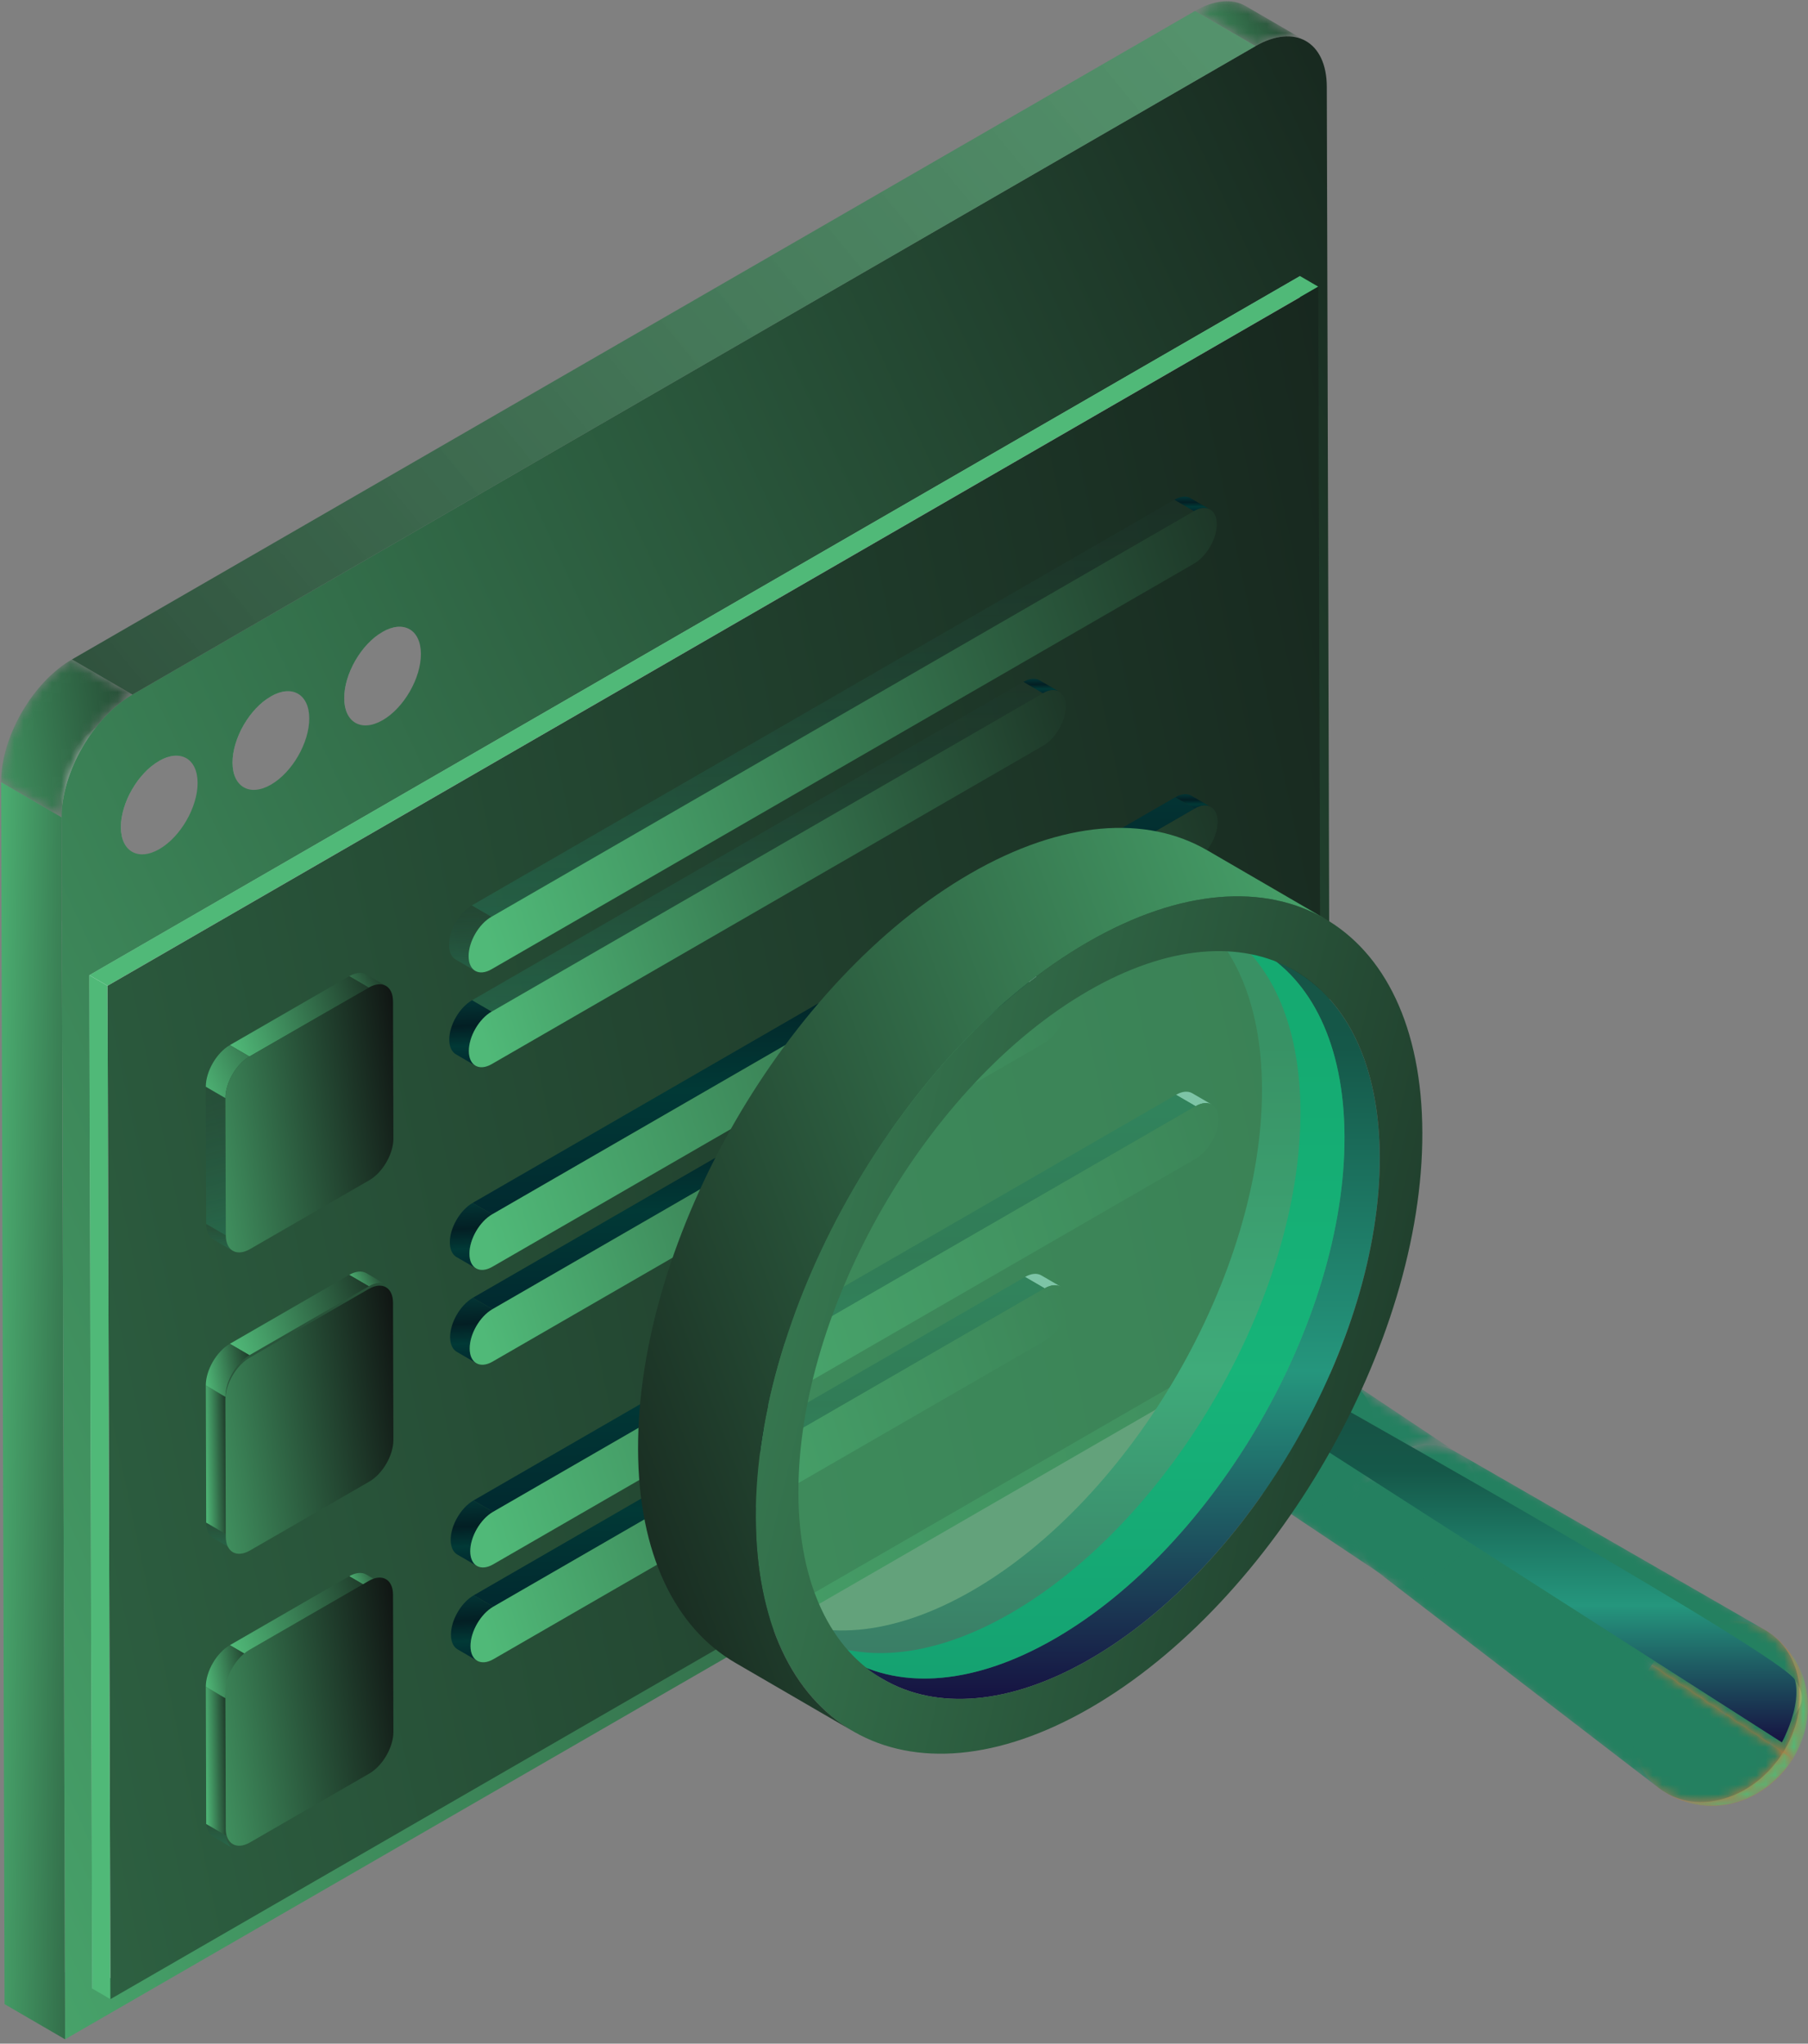 <svg width="192" height="217" viewBox="0 0 192 217" fill="none" xmlns="http://www.w3.org/2000/svg">
<rect x="0" y="0" width="192" height="217" fill="#808080" stroke="none"/>
<path d="M138.364 136.921L131.94 133.187L131.635 25.583L138.059 29.317L138.364 136.921Z" fill="#2D5A9D"/>
<mask id="mask0_289_12425" style="mask-type:luminance" maskUnits="userSpaceOnUse" x="126" y="0" width="13" height="5">
<path d="M132.274 0.637L138.699 4.37C137.327 3.573 135.428 3.685 133.33 4.896L126.906 1.163C129.003 -0.048 130.903 -0.16 132.274 0.637Z" fill="white"/>
</mask>
<g mask="url(#mask0_289_12425)">
<path d="M133.33 4.896L126.905 1.163C129.002 -0.047 130.902 -0.159 132.274 0.638L138.698 4.371C137.327 3.573 135.427 3.686 133.33 4.896Z" fill="url(#paint0_linear_289_12425)"/>
</g>
<path d="M9.792 211.151L3.367 207.418L131.94 133.187L138.364 136.92L9.792 211.151Z" fill="#2A5391"/>
<mask id="mask1_289_12425" style="mask-type:luminance" maskUnits="userSpaceOnUse" x="34" y="62" width="10" height="6">
<path d="M37.084 63.09L43.509 66.823C42.769 66.393 41.742 66.453 40.61 67.107L34.185 63.374C35.318 62.72 36.344 62.659 37.084 63.09Z" fill="white"/>
</mask>
<g mask="url(#mask1_289_12425)">
<path d="M40.611 67.107L34.186 63.374C35.318 62.721 36.344 62.66 37.085 63.09L43.51 66.823C42.768 66.393 41.742 66.454 40.611 67.107Z" fill="#BFBFBF"/>
</g>
<mask id="mask2_289_12425" style="mask-type:luminance" maskUnits="userSpaceOnUse" x="30" y="63" width="11" height="14">
<path d="M37.742 76.753L31.317 73.019C30.586 72.594 30.133 71.689 30.128 70.404C30.122 67.82 31.936 64.672 34.185 63.374L40.61 67.107C38.361 68.405 36.546 71.553 36.553 74.137C36.557 75.423 37.011 76.327 37.742 76.753Z" fill="white"/>
</mask>
<g mask="url(#mask2_289_12425)">
<path d="M37.742 76.753L31.317 73.019C30.586 72.594 30.133 71.689 30.128 70.404C30.122 67.82 31.936 64.672 34.185 63.374L40.61 67.107C38.361 68.405 36.546 71.553 36.553 74.137C36.557 75.423 37.011 76.327 37.742 76.753Z" fill="#BFBFBF"/>
</g>
<mask id="mask3_289_12425" style="mask-type:luminance" maskUnits="userSpaceOnUse" x="22" y="69" width="10" height="5">
<path d="M25.228 69.936L31.653 73.669C30.912 73.238 29.886 73.298 28.754 73.952L22.329 70.219C23.462 69.565 24.487 69.505 25.228 69.936Z" fill="white"/>
</mask>
<g mask="url(#mask3_289_12425)">
<path d="M28.754 73.952L22.329 70.219C23.462 69.566 24.487 69.505 25.228 69.935L31.653 73.668C30.911 73.238 29.885 73.299 28.754 73.952Z" fill="#BFBFBF"/>
</g>
<mask id="mask4_289_12425" style="mask-type:luminance" maskUnits="userSpaceOnUse" x="18" y="70" width="11" height="14">
<path d="M25.881 83.598L19.457 79.865C18.726 79.44 18.272 78.536 18.268 77.252C18.261 74.668 20.079 71.518 22.328 70.219L28.753 73.952C26.504 75.251 24.685 78.4 24.692 80.985C24.697 82.269 25.15 83.173 25.881 83.598Z" fill="white"/>
</mask>
<g mask="url(#mask4_289_12425)">
<path d="M25.881 83.598L19.457 79.865C18.726 79.44 18.272 78.536 18.268 77.252C18.261 74.668 20.079 71.518 22.328 70.219L28.753 73.952C26.504 75.251 24.685 78.4 24.692 80.985C24.697 82.269 25.15 83.173 25.881 83.598Z" fill="#BFBFBF"/>
</g>
<path d="M138.059 29.317L138.364 136.921L9.791 211.152L9.487 103.548L138.059 29.317Z" fill="#F8F8F8"/>
<path d="M9.791 211.152L3.368 207.418L3.062 99.814L9.487 103.548L9.791 211.152Z" fill="#9E9E9E"/>
<path d="M9.487 103.548L3.062 99.814L131.635 25.583L138.059 29.317L9.487 103.548Z" fill="#939393"/>
<mask id="mask5_289_12425" style="mask-type:luminance" maskUnits="userSpaceOnUse" x="10" y="76" width="10" height="5">
<path d="M13.371 76.781L19.795 80.514C19.055 80.084 18.029 80.144 16.897 80.798L10.473 77.065C11.604 76.412 12.629 76.351 13.371 76.781Z" fill="white"/>
</mask>
<g mask="url(#mask5_289_12425)">
<path d="M16.896 80.799L10.472 77.066C11.604 76.412 12.629 76.352 13.371 76.782L19.795 80.515C19.054 80.085 18.028 80.145 16.896 80.799Z" fill="#BFBFBF"/>
</g>
<mask id="mask6_289_12425" style="mask-type:luminance" maskUnits="userSpaceOnUse" x="6" y="77" width="11" height="14">
<path d="M14.025 90.445L7.6 86.712C6.869 86.287 6.415 85.383 6.411 84.099C6.404 81.514 8.222 78.364 10.472 77.066L16.896 80.799C14.647 82.097 12.828 85.247 12.836 87.832C12.839 89.116 13.293 90.019 14.025 90.445Z" fill="white"/>
</mask>
<g mask="url(#mask6_289_12425)">
<path d="M14.025 90.445L7.6 86.712C6.869 86.287 6.415 85.383 6.411 84.099C6.404 81.514 8.222 78.364 10.472 77.066L16.896 80.799C14.647 82.097 12.828 85.247 12.836 87.832C12.839 89.116 13.293 90.019 14.025 90.445Z" fill="#BFBFBF"/>
</g>
<path d="M133.33 4.896C137.497 2.491 140.885 4.421 140.899 9.21L141.267 138.968L6.91 216.539L6.542 86.781C6.529 81.993 9.896 76.162 14.062 73.757L133.33 4.896ZM138.364 136.92L138.059 29.316L9.487 103.548L9.792 211.152L138.364 136.92ZM28.754 73.952C26.504 75.251 24.686 78.4 24.693 80.984C24.701 83.569 26.531 84.612 28.78 83.313C31.029 82.015 32.848 78.865 32.841 76.28C32.834 73.697 31.003 72.653 28.754 73.952ZM16.896 80.798C14.647 82.097 12.828 85.246 12.836 87.831C12.843 90.415 14.674 91.459 16.923 90.16C19.172 88.862 20.991 85.712 20.983 83.127C20.977 80.542 19.145 79.5 16.896 80.798ZM40.611 67.107C38.362 68.405 36.546 71.553 36.554 74.137C36.562 76.722 38.388 77.767 40.638 76.469C42.887 75.17 44.706 72.02 44.698 69.436C44.69 66.851 42.86 65.808 40.611 67.107Z" fill="url(#paint1_linear_289_12425)"/>
<path d="M6.91 216.539L0.486 212.805L0.118 83.047L6.542 86.78L6.91 216.539Z" fill="url(#paint2_linear_289_12425)"/>
<path d="M14.062 73.756L7.638 70.022L126.905 1.162L133.33 4.896L14.062 73.756Z" fill="url(#paint3_linear_289_12425)"/>
<mask id="mask7_289_12425" style="mask-type:luminance" maskUnits="userSpaceOnUse" x="0" y="70" width="15" height="17">
<path d="M6.542 86.78L0.118 83.047C0.104 78.259 3.471 72.428 7.637 70.023L14.062 73.756C9.896 76.161 6.529 81.992 6.542 86.78Z" fill="white"/>
</mask>
<g mask="url(#mask7_289_12425)">
<path d="M6.542 86.78L0.118 83.047C0.104 78.259 3.471 72.428 7.637 70.023L14.062 73.756C9.896 76.161 6.529 81.992 6.542 86.78Z" fill="url(#paint4_linear_289_12425)"/>
</g>
<path d="M11.726 212.275L9.782 211.145L9.477 103.541L11.421 104.671L11.726 212.275Z" fill="#50B978"/>
<path d="M11.421 104.671L9.477 103.541L138.05 29.31L139.993 30.44L11.421 104.671Z" fill="#50B978"/>
<path d="M139.993 30.44L140.298 138.044L11.726 212.275L11.421 104.671L139.993 30.44Z" fill="url(#paint5_linear_289_12425)"/>
<path d="M24.726 196.242L22.645 195.034C22.186 194.766 21.901 194.199 21.899 193.392L23.979 194.601C23.981 195.408 24.266 195.976 24.726 196.242Z" fill="url(#paint6_linear_289_12425)"/>
<path d="M38.908 167.19L40.989 168.399C40.523 168.128 39.879 168.166 39.167 168.577L37.087 167.368C37.798 166.958 38.443 166.919 38.908 167.19Z" fill="url(#paint7_linear_289_12425)"/>
<path d="M23.979 194.885L21.899 193.676L21.858 179.108L23.937 180.317L23.979 194.885Z" fill="url(#paint8_linear_289_12425)"/>
<path d="M26.489 175.897L24.409 174.689L37.087 167.368L39.168 168.578L26.489 175.897Z" fill="url(#paint9_linear_289_12425)"/>
<path d="M23.937 180.317L21.857 179.108C21.852 177.483 22.994 175.504 24.409 174.688L26.489 175.897C25.076 176.713 23.933 178.692 23.937 180.317Z" fill="url(#paint10_linear_289_12425)"/>
<path d="M39.167 167.862C40.581 167.046 41.731 167.701 41.736 169.326L41.777 183.895C41.781 185.519 40.639 187.497 39.225 188.314L26.547 195.634C25.132 196.45 23.983 195.795 23.978 194.171L23.937 179.602C23.933 177.977 25.075 175.998 26.489 175.182L39.167 167.862Z" fill="url(#paint11_linear_289_12425)"/>
<path d="M24.726 164.527L22.645 163.318C22.186 163.051 21.901 162.483 21.899 161.677L23.979 162.885C23.981 163.692 24.267 164.26 24.726 164.527Z" fill="url(#paint12_linear_289_12425)"/>
<path d="M38.909 135.19L40.989 136.399C40.523 136.128 39.879 136.166 39.167 136.577L37.087 135.368C37.799 134.958 38.443 134.919 38.909 135.19Z" fill="url(#paint13_linear_289_12425)"/>
<path d="M23.979 162.885L21.899 161.676L21.858 147.108L23.937 148.317L23.979 162.885Z" fill="url(#paint14_linear_289_12425)"/>
<path d="M26.489 143.897L24.409 142.689L37.087 135.368L39.168 136.578L26.489 143.897Z" fill="url(#paint15_linear_289_12425)"/>
<path d="M23.937 148.317L21.857 147.108C21.852 145.483 22.994 143.504 24.409 142.688L26.489 143.897C25.076 144.713 23.933 146.692 23.937 148.317Z" fill="url(#paint16_linear_289_12425)"/>
<path d="M39.167 136.862C40.581 136.046 41.731 136.701 41.736 138.326L41.777 152.895C41.781 154.519 40.639 156.497 39.225 157.314L26.547 164.634C25.132 165.45 23.983 164.795 23.978 163.171L23.937 148.602C23.933 146.977 25.075 144.998 26.489 144.182L39.167 136.862Z" fill="url(#paint17_linear_289_12425)"/>
<path d="M24.726 132.811L22.645 131.603C22.186 131.335 21.901 130.768 21.899 129.961L23.979 131.17C23.981 131.976 24.267 132.545 24.726 132.811Z" fill="url(#paint18_linear_289_12425)"/>
<path d="M38.909 103.474L40.989 104.683C40.523 104.412 39.879 104.451 39.167 104.861L37.087 103.653C37.799 103.242 38.443 103.203 38.909 103.474Z" fill="url(#paint19_linear_289_12425)"/>
<path d="M23.979 131.17L21.899 129.961L21.858 115.393L23.937 116.601L23.979 131.17Z" fill="url(#paint20_linear_289_12425)"/>
<path d="M26.489 112.182L24.409 110.973L37.087 103.653L39.168 104.862L26.489 112.182Z" fill="url(#paint21_linear_289_12425)"/>
<path d="M23.937 116.601L21.857 115.393C21.852 113.767 22.994 111.789 24.409 110.973L26.489 112.182C25.076 112.998 23.933 114.977 23.937 116.601Z" fill="url(#paint22_linear_289_12425)"/>
<path d="M39.167 104.862C40.581 104.046 41.731 104.701 41.736 106.326L41.777 120.895C41.781 122.519 40.639 124.497 39.225 125.314L26.547 132.634C25.132 133.45 23.983 132.795 23.978 131.171L23.937 116.602C23.933 114.977 25.075 112.998 26.489 112.182L39.167 104.862Z" fill="url(#paint23_linear_289_12425)"/>
<path d="M110.579 135.421L112.659 136.63C112.218 136.374 111.608 136.409 110.934 136.799L108.854 135.59C109.527 135.202 110.137 135.166 110.579 135.421Z" fill="#C0D5EB"/>
<path d="M52.385 170.602L50.306 169.394L108.853 135.59L110.934 136.799L52.385 170.602Z" fill="url(#paint24_linear_289_12425)"/>
<path d="M50.676 176.343L48.595 175.134C48.16 174.881 47.89 174.344 47.888 173.579C47.884 172.041 48.966 170.167 50.305 169.394L52.385 170.602C51.046 171.375 49.964 173.249 49.969 174.788C49.971 175.552 50.241 176.09 50.676 176.343Z" fill="url(#paint25_linear_289_12425)"/>
<path d="M110.934 136.799C112.273 136.026 113.361 136.647 113.365 138.185C113.37 139.724 112.288 141.598 110.949 142.371L52.401 176.174C51.062 176.947 49.973 176.326 49.968 174.788C49.964 173.249 51.045 171.375 52.384 170.602L110.934 136.799Z" fill="url(#paint26_linear_289_12425)"/>
<path d="M126.61 116.082L128.69 117.29C128.249 117.034 127.638 117.07 126.965 117.459L124.885 116.251C125.558 115.861 126.169 115.825 126.61 116.082Z" fill="#C0D5EB"/>
<path d="M52.357 160.534L50.276 159.325L124.884 116.25L126.965 117.459L52.357 160.534Z" fill="url(#paint27_linear_289_12425)"/>
<path d="M50.648 166.276L48.567 165.067C48.132 164.814 47.862 164.277 47.86 163.512C47.856 161.973 48.937 160.1 50.276 159.326L52.357 160.535C51.018 161.308 49.936 163.182 49.94 164.721C49.943 165.484 50.212 166.022 50.648 166.276Z" fill="url(#paint28_linear_289_12425)"/>
<path d="M126.965 117.459C128.303 116.686 129.392 117.306 129.396 118.845C129.401 120.384 128.319 122.257 126.98 123.031L52.372 166.106C51.033 166.879 49.945 166.258 49.94 164.719C49.935 163.181 51.017 161.307 52.356 160.534L126.965 117.459Z" fill="url(#paint29_linear_289_12425)"/>
<path d="M110.49 103.83L112.571 105.039C112.13 104.782 111.519 104.819 110.844 105.209L108.764 104C109.439 103.611 110.05 103.575 110.49 103.83Z" fill="#C0D5EB"/>
<path d="M52.296 139.012L50.216 137.803L108.764 104L110.845 105.209L52.296 139.012Z" fill="url(#paint30_linear_289_12425)"/>
<path d="M50.587 144.748L48.506 143.54C48.071 143.287 47.802 142.749 47.799 141.985C47.795 140.446 48.877 138.577 50.216 137.803L52.296 139.012C50.957 139.785 49.875 141.655 49.88 143.193C49.881 143.958 50.151 144.495 50.587 144.748Z" fill="url(#paint31_linear_289_12425)"/>
<path d="M110.845 105.209C112.183 104.436 113.272 105.053 113.276 106.592C113.281 108.13 112.199 110.004 110.86 110.777L52.311 144.579C50.972 145.353 49.884 144.732 49.88 143.193C49.875 141.655 50.957 139.785 52.296 139.012L110.845 105.209Z" fill="url(#paint32_linear_289_12425)"/>
<path d="M126.52 84.488L128.6 85.697C128.16 85.44 127.549 85.476 126.876 85.865L124.795 84.657C125.469 84.267 126.079 84.231 126.52 84.488Z" fill="url(#paint33_linear_289_12425)"/>
<path d="M52.268 128.94L50.187 127.731L124.795 84.656L126.876 85.865L52.268 128.94Z" fill="url(#paint34_linear_289_12425)"/>
<path d="M50.558 134.681L48.477 133.472C48.042 133.219 47.773 132.682 47.77 131.917C47.766 130.379 48.848 128.505 50.187 127.732L52.267 128.94C50.928 129.713 49.846 131.587 49.85 133.126C49.853 133.891 50.123 134.428 50.558 134.681Z" fill="url(#paint35_linear_289_12425)"/>
<path d="M126.876 85.865C128.215 85.092 129.303 85.713 129.308 87.251C129.312 88.79 128.23 90.664 126.891 91.436L52.283 134.511C50.944 135.284 49.856 134.664 49.852 133.125C49.847 131.586 50.929 129.713 52.268 128.939L126.876 85.865Z" fill="url(#paint36_linear_289_12425)"/>
<path d="M110.4 72.237L112.48 73.445C112.039 73.189 111.429 73.225 110.755 73.614L108.675 72.406C109.348 72.016 109.959 71.98 110.4 72.237Z" fill="url(#paint37_linear_289_12425)"/>
<path d="M52.207 107.418L50.127 106.208L108.674 72.406L110.755 73.614L52.207 107.418Z" fill="url(#paint38_linear_289_12425)"/>
<path d="M50.497 113.158L48.416 111.949C47.981 111.696 47.712 111.158 47.709 110.394C47.705 108.855 48.787 106.983 50.126 106.209L52.206 107.418C50.867 108.191 49.785 110.065 49.789 111.603C49.792 112.367 50.062 112.905 50.497 113.158Z" fill="url(#paint39_linear_289_12425)"/>
<path d="M110.755 73.614C112.093 72.841 113.182 73.462 113.186 75C113.191 76.539 112.109 78.413 110.77 79.186L52.221 112.989C50.882 113.762 49.794 113.141 49.789 111.603C49.785 110.064 50.867 108.19 52.206 107.418L110.755 73.614Z" fill="url(#paint40_linear_289_12425)"/>
<path d="M126.431 52.897L128.511 54.106C128.071 53.85 127.459 53.886 126.786 54.275L124.705 53.066C125.38 52.677 125.99 52.641 126.431 52.897Z" fill="url(#paint41_linear_289_12425)"/>
<path d="M52.178 97.35L50.098 96.141L124.705 53.066L126.786 54.275L52.178 97.35Z" fill="url(#paint42_linear_289_12425)"/>
<path d="M50.469 103.09L48.388 101.882C47.953 101.629 47.684 101.091 47.681 100.327C47.677 98.788 48.759 96.914 50.097 96.142L52.178 97.35C50.839 98.124 49.757 99.997 49.761 101.535C49.764 102.299 50.033 102.837 50.469 103.09Z" fill="url(#paint43_linear_289_12425)"/>
<path d="M126.786 54.275C128.125 53.502 129.213 54.122 129.218 55.661C129.222 57.199 128.14 59.073 126.801 59.846L52.193 102.921C50.854 103.694 49.766 103.074 49.761 101.535C49.757 99.996 50.839 98.123 52.178 97.35L126.786 54.275Z" fill="url(#paint44_linear_289_12425)"/>
<path d="M187.82 185.339C186.811 186.955 184.897 187.602 183.546 186.783C182.195 185.964 181.918 183.991 182.928 182.375C183.937 180.758 185.851 180.112 187.202 180.93C188.554 181.749 188.831 183.722 187.82 185.339Z" fill="#B8753D"/>
<mask id="mask8_289_12425" style="mask-type:luminance" maskUnits="userSpaceOnUse" x="173" y="172" width="19" height="20">
<path d="M190.373 186.799C190.35 186.836 189.456 186.329 187.821 185.339C188.83 183.723 188.554 181.749 187.203 180.93C185.852 180.111 183.938 180.759 182.928 182.374C181.918 183.99 182.195 185.964 183.546 186.783C184.897 187.601 186.811 186.954 187.821 185.339C189.456 186.329 190.35 186.836 190.373 186.799C189.793 187.728 189.223 188.329 189.036 188.527C188.885 188.687 188.681 188.897 188.515 189.039C188.195 189.313 187.758 189.667 187.419 189.918C186.561 190.549 185.09 191.222 184.067 191.449C183.368 191.604 182.907 191.707 181.831 191.738C180.977 191.763 179.981 191.572 179.971 191.57C179.027 191.387 178.319 191.084 178.312 191.081C177.906 190.901 177.374 190.636 176.986 190.418C176.757 190.29 176.478 190.078 176.262 189.93C172.786 187.343 172.189 181.886 175.006 177.377C177.967 172.638 183.58 170.741 187.542 173.141C188.045 173.456 189.225 174.196 190.254 175.654C191.241 177.051 191.632 178.439 191.777 179.141C191.959 180.02 191.976 180.586 191.977 180.61C191.983 180.836 192.005 181.137 191.994 181.362C191.959 182.116 191.945 182.398 191.874 182.784C191.798 183.199 191.673 183.748 191.566 184.156C191.511 184.366 191.412 184.639 191.337 184.842C191.077 185.541 190.834 186.035 190.373 186.799Z" fill="white"/>
</mask>
<g mask="url(#mask8_289_12425)">
<path d="M190.373 186.8C193.688 181.077 191.458 175.597 187.543 173.142C183.581 170.742 177.968 172.638 175.007 177.378C172.19 181.886 172.787 187.343 176.262 189.931C181.106 193.239 186.909 191.951 190.373 186.8C190.35 186.836 189.456 186.329 187.821 185.339C186.811 186.955 184.897 187.602 183.546 186.783C182.195 185.965 181.918 183.992 182.928 182.375C183.938 180.758 185.852 180.112 187.203 180.931C188.553 181.749 188.83 183.722 187.821 185.339C189.456 186.329 190.35 186.836 190.373 186.8Z" fill="#BC773E"/>
<path d="M189.872 187.526C187.588 190.063 181.716 188.484 181.434 184.352C181.128 179.855 185.353 171.287 189.067 174.336C189.229 174.469 189.434 174.66 189.577 174.812L189.067 174.294L188.977 174.21L188.415 173.738C188.156 173.555 187.812 173.309 187.543 173.141C183.581 170.741 177.968 172.637 175.006 177.376C172.19 181.885 172.786 187.342 176.262 189.93C176.447 190.056 176.694 190.224 176.879 190.35L176.987 190.417L177.641 190.778C177.92 190.904 178.292 191.072 178.577 191.182L179.27 191.405C179.552 191.472 179.928 191.562 180.214 191.613L180.924 191.703C181.195 191.717 181.558 191.737 181.83 191.737L182.537 191.704C182.791 191.673 183.129 191.636 183.381 191.594L184.068 191.448C184.299 191.382 184.609 191.298 184.838 191.222L185.491 190.976C185.701 190.88 185.982 190.758 186.187 190.656L186.798 190.319C186.985 190.199 187.237 190.044 187.419 189.918L187.981 189.498C188.146 189.356 188.371 189.172 188.53 189.025L189.036 188.527C189.18 188.365 189.378 188.153 189.517 187.986L189.962 187.412L190.062 187.271L189.872 187.526Z" fill="#BC773E"/>
<path d="M184.98 179.28C185.063 179.383 185.246 179.441 185.368 179.493C186.14 179.823 187.01 179.895 187.714 180.398C187.893 180.526 188.436 180.914 188.876 181.609C189.158 182.056 189.555 182.583 189.555 182.583C189.639 182.642 189.783 182.66 189.885 182.681C190.343 182.775 191.263 181.177 191.351 180.588C191.647 178.617 188.282 174.871 185.612 176.988C185.224 177.295 184.315 178.457 184.98 179.28Z" fill="#FB9F53"/>
</g>
<mask id="mask9_289_12425" style="mask-type:luminance" maskUnits="userSpaceOnUse" x="187" y="173" width="5" height="14">
<path d="M187.543 173.142C187.73 173.265 187.986 173.42 188.166 173.553C188.417 173.741 188.745 174.002 188.977 174.212C189.645 174.816 190.12 175.471 190.126 175.478C190.251 175.653 190.419 175.885 190.532 176.068C190.678 176.304 190.871 176.623 190.988 176.876C191.164 177.261 191.38 177.783 191.522 178.181C191.609 178.427 191.7 178.766 191.753 179.021C191.804 179.263 191.957 180 191.975 180.527C191.982 180.762 192.008 181.075 191.998 181.31C191.968 182.042 191.955 182.345 191.882 182.757C191.808 183.173 191.683 183.721 191.578 184.13C191.522 184.345 191.422 184.625 191.344 184.833C191.249 185.088 190.96 185.864 190.375 186.8C190.39 186.777 190.06 186.539 189.357 186.07C192.317 181.33 191.505 175.542 187.543 173.142Z" fill="white"/>
</mask>
<g mask="url(#mask9_289_12425)">
<path d="M187.543 173.142C189.842 174.66 191.258 176.638 191.752 179.021C192.575 182.995 191.033 185.66 190.375 186.798C190.389 186.776 190.06 186.538 189.355 186.07C192.317 181.33 191.505 175.542 187.543 173.142Z" fill="#50B978"/>
</g>
<mask id="mask10_289_12425" style="mask-type:luminance" maskUnits="userSpaceOnUse" x="176" y="186" width="15" height="6">
<path d="M176.986 190.418C176.764 190.28 176.473 190.086 176.262 189.931C176.44 190.064 176.626 190.189 176.819 190.305C180.781 192.705 186.394 190.809 189.356 186.069C190.06 186.537 190.388 186.775 190.374 186.799C190.25 186.983 190.098 187.237 189.962 187.411C189.381 188.163 189.381 188.163 189.042 188.522C188.894 188.678 188.694 188.885 188.531 189.025C188.212 189.301 187.774 189.655 187.436 189.906C187.131 190.133 186.884 190.27 186.223 190.637C186.03 190.744 185.756 190.856 185.556 190.95C185.535 190.959 185.037 191.189 184.17 191.423C183.489 191.607 182.097 191.88 180.413 191.645C178.777 191.416 177.564 190.778 176.986 190.418Z" fill="white"/>
</mask>
<g mask="url(#mask10_289_12425)">
<path d="M176.986 190.418C176.764 190.28 176.473 190.086 176.262 189.931C176.44 190.064 176.626 190.189 176.819 190.305C180.781 192.705 186.394 190.809 189.356 186.069C190.06 186.537 190.388 186.775 190.374 186.799C186.692 192.273 180.729 192.749 176.986 190.418Z" fill="#50B978"/>
</g>
<mask id="mask11_289_12425" style="mask-type:luminance" maskUnits="userSpaceOnUse" x="143" y="153" width="45" height="37">
<path d="M187.406 173.062C183.453 170.785 177.934 172.692 175.006 177.377C172.213 181.849 172.777 187.254 176.176 189.867C175.273 189.172 174.068 188.246 173.164 187.552C172.713 187.205 172.11 186.742 171.658 186.395C170.755 185.701 169.55 184.775 168.646 184.081C167.743 183.386 166.538 182.461 165.634 181.766C165.182 181.419 164.58 180.956 164.128 180.609C163.225 179.915 162.019 178.989 161.116 178.295C160.212 177.6 159.007 176.675 158.104 175.98C157.652 175.633 157.049 175.17 156.598 174.823C155.694 174.129 154.489 173.203 153.586 172.509C152.682 171.814 151.477 170.889 150.573 170.194C150.122 169.847 149.519 169.384 149.067 169.037C148.164 168.343 146.959 167.417 146.055 166.723C143.503 164.762 143.079 160.704 145.177 157.348C147.375 153.831 151.517 152.399 154.485 154.108C165.459 160.426 176.433 166.744 187.406 173.062Z" fill="white"/>
</mask>
<g mask="url(#mask11_289_12425)">
<path d="M187.406 173.061L154.485 154.108C151.518 152.399 147.374 153.83 145.177 157.348C143.08 160.704 143.503 164.761 146.056 166.723L176.176 189.866C172.776 187.254 172.212 181.849 175.006 177.377C177.933 172.692 183.453 170.786 187.406 173.061Z" fill="#248060"/>
</g>
<mask id="mask12_289_12425" style="mask-type:luminance" maskUnits="userSpaceOnUse" x="154" y="154" width="38" height="33">
<path d="M154.486 154.108C165.459 160.427 176.433 166.744 187.406 173.062C187.452 173.088 187.497 173.115 187.543 173.143C191.505 175.543 192.316 181.331 189.355 186.071L155.948 163.873C158.171 160.315 157.562 155.971 154.588 154.169C154.554 154.148 154.52 154.127 154.486 154.108Z" fill="white"/>
</mask>
<g mask="url(#mask12_289_12425)">
<path d="M189.355 186.069L155.948 163.871C158.171 160.313 157.562 155.969 154.588 154.167C154.554 154.147 154.52 154.127 154.486 154.107L187.406 173.061C187.452 173.087 187.497 173.114 187.543 173.142C191.505 175.542 192.316 181.329 189.355 186.069Z" fill="#248060"/>
</g>
<mask id="mask13_289_12425" style="mask-type:luminance" maskUnits="userSpaceOnUse" x="146" y="163" width="44" height="29">
<path d="M176.176 189.866C175.273 189.172 174.068 188.246 173.164 187.552C172.713 187.205 172.11 186.742 171.658 186.395C170.755 185.701 169.55 184.775 168.646 184.081C167.743 183.386 166.537 182.46 165.634 181.766C165.182 181.419 164.58 180.956 164.128 180.609C163.224 179.915 162.019 178.989 161.116 178.295C160.212 177.6 159.007 176.675 158.104 175.98C157.652 175.633 157.049 175.17 156.598 174.823C155.694 174.129 154.489 173.203 153.586 172.509C152.682 171.814 151.477 170.889 150.573 170.194C150.122 169.847 149.519 169.384 149.067 169.037C148.164 168.343 146.959 167.417 146.055 166.723C146.208 166.84 146.369 166.951 146.537 167.052C149.511 168.854 153.724 167.43 155.947 163.873L189.354 186.07C186.392 190.809 180.779 192.706 176.818 190.306C176.594 190.17 176.38 190.023 176.176 189.866Z" fill="white"/>
</mask>
<g mask="url(#mask13_289_12425)">
<path d="M176.177 189.866L146.057 166.723C146.209 166.84 146.37 166.951 146.538 167.052C149.513 168.854 153.726 167.43 155.949 163.873L189.355 186.07C186.394 190.809 180.781 192.706 176.819 190.306C176.594 190.17 176.381 190.023 176.177 189.866Z" fill="#248060"/>
</g>
<mask id="mask14_289_12425" style="mask-type:luminance" maskUnits="userSpaceOnUse" x="132" y="145" width="23" height="22">
<path d="M154.785 154.294C154.72 154.251 154.655 154.209 154.588 154.168C151.613 152.366 147.4 153.79 145.177 157.348C143.004 160.826 143.538 165.055 146.34 166.926L135.016 159.365C132.213 157.494 131.681 153.265 133.854 149.787C136.077 146.229 140.291 144.806 143.264 146.608C143.331 146.648 143.397 146.69 143.461 146.734C146.859 149.002 151.389 152.026 154.785 154.294Z" fill="white"/>
</mask>
<g mask="url(#mask14_289_12425)">
<path d="M154.786 154.294L143.463 146.733C143.398 146.69 143.332 146.648 143.265 146.607C140.291 144.805 136.078 146.229 133.855 149.786C131.682 153.264 132.216 157.493 135.019 159.364L146.341 166.925C143.538 165.054 143.006 160.825 145.179 157.347C147.401 153.789 151.615 152.366 154.589 154.167C154.656 154.209 154.721 154.251 154.786 154.294Z" fill="#248060"/>
</g>
<path d="M144.626 156.312C142.403 159.869 138.189 161.293 135.216 159.491C132.241 157.689 131.633 153.344 133.855 149.787C136.078 146.229 140.292 144.806 143.265 146.608C146.24 148.41 146.848 152.754 144.626 156.312Z" fill="#248060"/>
<mask id="mask15_289_12425" style="mask-type:luminance" maskUnits="userSpaceOnUse" x="135" y="156" width="21" height="12">
<path d="M146.34 166.927L135.017 159.366C135.082 159.409 135.147 159.451 135.215 159.492C138.189 161.294 142.402 159.87 144.625 156.312L155.947 163.874C153.725 167.432 149.511 168.855 146.537 167.053C146.471 167.012 146.405 166.97 146.34 166.927Z" fill="white"/>
</mask>
<g mask="url(#mask15_289_12425)">
<path d="M146.34 166.927L135.017 159.366C135.082 159.409 135.148 159.451 135.215 159.492C138.189 161.294 142.402 159.87 144.625 156.312L155.947 163.874C153.725 167.432 149.511 168.855 146.537 167.053C146.471 167.012 146.405 166.97 146.34 166.927Z" fill="#248060"/>
</g>
<path d="M143.057 149.741C142.231 151.79 142.082 152.504 140.422 153.748C150.114 160.003 189.227 185.009 189.227 185.009C189.227 185.009 191.354 181.163 190.61 178.377C189.619 176.007 143.057 149.741 143.057 149.741Z" fill="url(#paint45_linear_289_12425)"/>
<path d="M137.518 103.074L125.014 95.806C130.555 99.027 133.99 105.874 134.018 115.606C134.073 135.194 120.299 159.052 103.25 168.895C94.672 173.847 86.898 174.308 81.285 171.045L93.79 178.312C99.402 181.575 107.176 181.115 115.755 176.162C132.803 166.319 146.578 142.46 146.522 122.873C146.495 113.141 143.059 106.294 137.518 103.074Z" fill="url(#paint46_linear_289_12425)"/>
<path opacity="0.6" d="M112.011 174.001C129.06 164.158 142.835 140.299 142.779 120.712C142.723 101.121 128.858 93.22 111.81 103.063C94.764 112.905 80.987 136.765 81.043 156.355C81.098 175.943 94.966 183.843 112.011 174.001Z" fill="#50B978"/>
<path opacity="0.64" d="M131.263 99.76C135.516 103.386 138.076 109.622 138.1 118.011C138.156 137.598 124.381 161.456 107.333 171.299C99.969 175.551 93.201 176.485 87.88 174.602C93.561 179.446 102.263 179.628 112.011 174C129.06 164.157 142.835 140.298 142.779 120.711C142.748 109.585 138.257 102.235 131.263 99.76Z" fill="#00B978"/>
<path d="M115.539 100.028C135.085 88.743 150.981 97.802 151.045 120.262C151.109 142.719 135.316 170.074 115.769 181.359C96.223 192.643 80.327 183.585 80.262 161.128C80.199 138.669 95.992 111.314 115.539 100.028ZM115.755 176.162C132.803 166.319 146.578 142.461 146.522 122.873C146.466 103.283 132.602 95.382 115.553 105.225C98.507 115.066 84.73 138.927 84.786 158.517C84.841 178.105 98.709 186.004 115.755 176.162Z" fill="url(#paint47_linear_289_12425)"/>
<path d="M128.217 90.295C121.782 86.555 112.87 87.082 103.035 92.761C83.489 104.046 67.695 131.402 67.759 153.861C67.79 165.017 71.729 172.867 78.082 176.558L90.586 183.826C84.234 180.134 80.295 172.285 80.263 161.128C80.2 138.669 95.992 111.313 115.54 100.028C125.376 94.349 134.287 93.822 140.723 97.562L128.217 90.295Z" fill="url(#paint48_linear_289_12425)"/>
<defs>
<linearGradient id="paint0_linear_289_12425" x1="150.5" y1="-4.5" x2="124.521" y2="9.698" gradientUnits="userSpaceOnUse">
<stop offset="0.294" stop-color="#101513"/>
<stop offset="1" stop-color="#50B978"/>
</linearGradient>
<linearGradient id="paint1_linear_289_12425" x1="188.5" y1="-257" x2="-177.953" y2="-87.245" gradientUnits="userSpaceOnUse">
<stop offset="0.294" stop-color="#101513"/>
<stop offset="1" stop-color="#50B978"/>
</linearGradient>
<linearGradient id="paint2_linear_289_12425" x1="36.5" y1="-135.5" x2="2.496" y2="-136.129" gradientUnits="userSpaceOnUse">
<stop offset="0.294" stop-color="#101513"/>
<stop offset="1" stop-color="#50B978"/>
</linearGradient>
<linearGradient id="paint3_linear_289_12425" x1="-50.5" y1="153" x2="284.814" y2="-121.946" gradientUnits="userSpaceOnUse">
<stop stop-color="#101513"/>
<stop offset="0.668" stop-color="#50B978" stop-opacity="0.66"/>
</linearGradient>
<linearGradient id="paint4_linear_289_12425" x1="37" y1="48" x2="-12.981" y2="55.274" gradientUnits="userSpaceOnUse">
<stop offset="0.294" stop-color="#101513"/>
<stop offset="1" stop-color="#50B978"/>
</linearGradient>
<linearGradient id="paint5_linear_289_12425" x1="318" y1="-169" x2="-304.214" y2="-38.087" gradientUnits="userSpaceOnUse">
<stop offset="0.254" stop-color="#101513"/>
<stop offset="1" stop-color="#50B978"/>
</linearGradient>
<linearGradient id="paint6_linear_289_12425" x1="22.065" y1="192.359" x2="22.4" y2="202.238" gradientUnits="userSpaceOnUse">
<stop stop-color="#1D1D1D" stop-opacity="0.15"/>
<stop offset="0.401" stop-color="#248060" stop-opacity="0.4"/>
<stop offset="0.697" stop-color="#1D1D1D" stop-opacity="0.8"/>
<stop offset="1" stop-color="#248060" stop-opacity="0.9"/>
</linearGradient>
<linearGradient id="paint7_linear_289_12425" x1="43.993" y1="165.982" x2="37.525" y2="169.16" gradientUnits="userSpaceOnUse">
<stop offset="0.294" stop-color="#101513"/>
<stop offset="1" stop-color="#50B978"/>
</linearGradient>
<linearGradient id="paint8_linear_289_12425" x1="25.613" y1="168.638" x2="21.25" y2="168.753" gradientUnits="userSpaceOnUse">
<stop offset="0.294" stop-color="#101513"/>
<stop offset="1" stop-color="#50B978"/>
</linearGradient>
<linearGradient id="paint9_linear_289_12425" x1="50.531" y1="161.708" x2="23.304" y2="170.963" gradientUnits="userSpaceOnUse">
<stop offset="0.294" stop-color="#101513"/>
<stop offset="1" stop-color="#50B978"/>
</linearGradient>
<linearGradient id="paint10_linear_289_12425" x1="30.055" y1="170.953" x2="20.765" y2="172.455" gradientUnits="userSpaceOnUse">
<stop offset="0.294" stop-color="#101513"/>
<stop offset="1" stop-color="#50B978"/>
</linearGradient>
<linearGradient id="paint11_linear_289_12425" x1="52.5" y1="158" x2="11.592" y2="164.468" gradientUnits="userSpaceOnUse">
<stop offset="0.294" stop-color="#101513"/>
<stop offset="1" stop-color="#50B978"/>
</linearGradient>
<linearGradient id="paint12_linear_289_12425" x1="22.065" y1="160.644" x2="22.4" y2="170.522" gradientUnits="userSpaceOnUse">
<stop stop-color="#1D1D1D" stop-opacity="0.15"/>
<stop offset="0.401" stop-color="#248060" stop-opacity="0.4"/>
<stop offset="0.697" stop-color="#1D1D1D" stop-opacity="0.8"/>
<stop offset="1" stop-color="#248060" stop-opacity="0.9"/>
</linearGradient>
<linearGradient id="paint13_linear_289_12425" x1="43.993" y1="133.982" x2="37.525" y2="137.16" gradientUnits="userSpaceOnUse">
<stop offset="0.294" stop-color="#101513"/>
<stop offset="1" stop-color="#50B978"/>
</linearGradient>
<linearGradient id="paint14_linear_289_12425" x1="25.613" y1="136.638" x2="21.25" y2="136.753" gradientUnits="userSpaceOnUse">
<stop offset="0.294" stop-color="#101513"/>
<stop offset="1" stop-color="#50B978"/>
</linearGradient>
<linearGradient id="paint15_linear_289_12425" x1="50.531" y1="129.708" x2="23.304" y2="138.963" gradientUnits="userSpaceOnUse">
<stop offset="0.294" stop-color="#101513"/>
<stop offset="1" stop-color="#50B978"/>
</linearGradient>
<linearGradient id="paint16_linear_289_12425" x1="30.055" y1="138.953" x2="20.765" y2="140.455" gradientUnits="userSpaceOnUse">
<stop offset="0.294" stop-color="#101513"/>
<stop offset="1" stop-color="#50B978"/>
</linearGradient>
<linearGradient id="paint17_linear_289_12425" x1="52.5" y1="127" x2="11.592" y2="133.468" gradientUnits="userSpaceOnUse">
<stop offset="0.294" stop-color="#101513"/>
<stop offset="1" stop-color="#50B978"/>
</linearGradient>
<linearGradient id="paint18_linear_289_12425" x1="22.065" y1="128.928" x2="22.4" y2="138.807" gradientUnits="userSpaceOnUse">
<stop stop-color="#1D1D1D" stop-opacity="0.15"/>
<stop offset="0.401" stop-color="#248060" stop-opacity="0.4"/>
<stop offset="0.697" stop-color="#1D1D1D" stop-opacity="0.8"/>
<stop offset="1" stop-color="#248060" stop-opacity="0.9"/>
</linearGradient>
<linearGradient id="paint19_linear_289_12425" x1="46" y1="101" x2="34.51" y2="107.726" gradientUnits="userSpaceOnUse">
<stop offset="0.294" stop-color="#101513"/>
<stop offset="1" stop-color="#50B978"/>
</linearGradient>
<linearGradient id="paint20_linear_289_12425" x1="21.983" y1="109.675" x2="34.868" y2="161.198" gradientUnits="userSpaceOnUse">
<stop stop-color="#1D1D1D" stop-opacity="0.15"/>
<stop offset="0.401" stop-color="#248060" stop-opacity="0.4"/>
<stop offset="0.697" stop-color="#1D1D1D" stop-opacity="0.8"/>
<stop offset="1" stop-color="#248060" stop-opacity="0.9"/>
</linearGradient>
<linearGradient id="paint21_linear_289_12425" x1="50.531" y1="97.993" x2="23.304" y2="107.248" gradientUnits="userSpaceOnUse">
<stop offset="0.294" stop-color="#101513"/>
<stop offset="1" stop-color="#50B978"/>
</linearGradient>
<linearGradient id="paint22_linear_289_12425" x1="36.5" y1="91.5" x2="14.437" y2="101.656" gradientUnits="userSpaceOnUse">
<stop offset="0.294" stop-color="#101513"/>
<stop offset="1" stop-color="#50B978"/>
</linearGradient>
<linearGradient id="paint23_linear_289_12425" x1="52.5" y1="95" x2="11.592" y2="101.468" gradientUnits="userSpaceOnUse">
<stop offset="0.294" stop-color="#101513"/>
<stop offset="1" stop-color="#50B978"/>
</linearGradient>
<linearGradient id="paint24_linear_289_12425" x1="149.25" y1="183.378" x2="148.278" y2="132.833" gradientUnits="userSpaceOnUse">
<stop stop-color="#011326"/>
<stop offset="0.49" stop-color="#013936"/>
<stop offset="0.7" stop-color="#031F24"/>
<stop offset="0.968" stop-color="#033434"/>
</linearGradient>
<linearGradient id="paint25_linear_289_12425" x1="55.227" y1="178.878" x2="54.712" y2="168.869" gradientUnits="userSpaceOnUse">
<stop stop-color="#011326"/>
<stop offset="0.49" stop-color="#013936"/>
<stop offset="0.7" stop-color="#031F24"/>
<stop offset="0.968" stop-color="#033434"/>
</linearGradient>
<linearGradient id="paint26_linear_289_12425" x1="162.179" y1="109.896" x2="43.217" y2="146.896" gradientUnits="userSpaceOnUse">
<stop offset="0.294" stop-color="#101513"/>
<stop offset="1" stop-color="#50B978"/>
</linearGradient>
<linearGradient id="paint27_linear_289_12425" x1="175.431" y1="176.693" x2="174.202" y2="112.763" gradientUnits="userSpaceOnUse">
<stop stop-color="#011326"/>
<stop offset="0.49" stop-color="#013936"/>
<stop offset="0.7" stop-color="#031F24"/>
<stop offset="0.968" stop-color="#033434"/>
</linearGradient>
<linearGradient id="paint28_linear_289_12425" x1="55.199" y1="168.811" x2="54.684" y2="158.802" gradientUnits="userSpaceOnUse">
<stop stop-color="#011326"/>
<stop offset="0.49" stop-color="#013936"/>
<stop offset="0.7" stop-color="#031F24"/>
<stop offset="0.968" stop-color="#033434"/>
</linearGradient>
<linearGradient id="paint29_linear_289_12425" x1="190.575" y1="84.402" x2="41.945" y2="131.446" gradientUnits="userSpaceOnUse">
<stop offset="0.294" stop-color="#101513"/>
<stop offset="1" stop-color="#50B978"/>
</linearGradient>
<linearGradient id="paint30_linear_289_12425" x1="149.161" y1="151.788" x2="148.19" y2="101.243" gradientUnits="userSpaceOnUse">
<stop stop-color="#011326"/>
<stop offset="0.49" stop-color="#013936"/>
<stop offset="0.7" stop-color="#031F24"/>
<stop offset="0.968" stop-color="#033434"/>
</linearGradient>
<linearGradient id="paint31_linear_289_12425" x1="55.138" y1="147.282" x2="54.623" y2="137.279" gradientUnits="userSpaceOnUse">
<stop stop-color="#011326"/>
<stop offset="0.49" stop-color="#013936"/>
<stop offset="0.7" stop-color="#031F24"/>
<stop offset="0.968" stop-color="#033434"/>
</linearGradient>
<linearGradient id="paint32_linear_289_12425" x1="162.089" y1="78.307" x2="43.13" y2="115.31" gradientUnits="userSpaceOnUse">
<stop offset="0.294" stop-color="#101513"/>
<stop offset="1" stop-color="#50B978"/>
</linearGradient>
<linearGradient id="paint33_linear_289_12425" x1="131.005" y1="86.428" x2="130.975" y2="84.202" gradientUnits="userSpaceOnUse">
<stop stop-color="#011326"/>
<stop offset="0.49" stop-color="#013936"/>
<stop offset="0.7" stop-color="#031F24"/>
<stop offset="0.968" stop-color="#033434"/>
</linearGradient>
<linearGradient id="paint34_linear_289_12425" x1="175.342" y1="145.099" x2="174.112" y2="81.169" gradientUnits="userSpaceOnUse">
<stop stop-color="#011326"/>
<stop offset="0.49" stop-color="#013936"/>
<stop offset="0.7" stop-color="#031F24"/>
<stop offset="0.968" stop-color="#033434"/>
</linearGradient>
<linearGradient id="paint35_linear_289_12425" x1="55.109" y1="137.217" x2="54.594" y2="127.207" gradientUnits="userSpaceOnUse">
<stop stop-color="#011326"/>
<stop offset="0.49" stop-color="#013936"/>
<stop offset="0.7" stop-color="#031F24"/>
<stop offset="0.968" stop-color="#033434"/>
</linearGradient>
<linearGradient id="paint36_linear_289_12425" x1="190.485" y1="52.809" x2="41.858" y2="99.853" gradientUnits="userSpaceOnUse">
<stop offset="0.294" stop-color="#101513"/>
<stop offset="1" stop-color="#50B978"/>
</linearGradient>
<linearGradient id="paint37_linear_289_12425" x1="114.885" y1="74.177" x2="114.855" y2="71.951" gradientUnits="userSpaceOnUse">
<stop stop-color="#011326"/>
<stop offset="0.49" stop-color="#013936"/>
<stop offset="0.7" stop-color="#031F24"/>
<stop offset="0.968" stop-color="#033434"/>
</linearGradient>
<linearGradient id="paint38_linear_289_12425" x1="53.693" y1="59.718" x2="56.051" y2="181.161" gradientUnits="userSpaceOnUse">
<stop stop-color="#1D1D1D" stop-opacity="0.15"/>
<stop offset="0.401" stop-color="#248060" stop-opacity="0.4"/>
<stop offset="0.697" stop-color="#1D1D1D" stop-opacity="0.8"/>
<stop offset="1" stop-color="#248060" stop-opacity="0.9"/>
</linearGradient>
<linearGradient id="paint39_linear_289_12425" x1="55.048" y1="115.693" x2="54.533" y2="105.685" gradientUnits="userSpaceOnUse">
<stop stop-color="#011326"/>
<stop offset="0.49" stop-color="#013936"/>
<stop offset="0.7" stop-color="#031F24"/>
<stop offset="0.968" stop-color="#033434"/>
</linearGradient>
<linearGradient id="paint40_linear_289_12425" x1="161.999" y1="46.71" x2="43.038" y2="83.71" gradientUnits="userSpaceOnUse">
<stop offset="0.294" stop-color="#101513"/>
<stop offset="1" stop-color="#50B978"/>
</linearGradient>
<linearGradient id="paint41_linear_289_12425" x1="130.916" y1="54.837" x2="130.886" y2="52.612" gradientUnits="userSpaceOnUse">
<stop stop-color="#011326"/>
<stop offset="0.49" stop-color="#013936"/>
<stop offset="0.7" stop-color="#031F24"/>
<stop offset="0.968" stop-color="#033434"/>
</linearGradient>
<linearGradient id="paint42_linear_289_12425" x1="54.608" y1="37.018" x2="57.591" y2="190.62" gradientUnits="userSpaceOnUse">
<stop stop-color="#1D1D1D" stop-opacity="0.15"/>
<stop offset="0.401" stop-color="#248060" stop-opacity="0.4"/>
<stop offset="0.697" stop-color="#1D1D1D" stop-opacity="0.8"/>
<stop offset="1" stop-color="#248060" stop-opacity="0.9"/>
</linearGradient>
<linearGradient id="paint43_linear_289_12425" x1="47.946" y1="93.624" x2="49.195" y2="117.669" gradientUnits="userSpaceOnUse">
<stop stop-color="#1D1D1D" stop-opacity="0.15"/>
<stop offset="0.401" stop-color="#248060" stop-opacity="0.4"/>
<stop offset="0.697" stop-color="#1D1D1D" stop-opacity="0.8"/>
<stop offset="1" stop-color="#248060" stop-opacity="0.9"/>
</linearGradient>
<linearGradient id="paint44_linear_289_12425" x1="190.395" y1="21.218" x2="41.767" y2="68.261" gradientUnits="userSpaceOnUse">
<stop offset="0.294" stop-color="#101513"/>
<stop offset="1" stop-color="#50B978"/>
</linearGradient>
<linearGradient id="paint45_linear_289_12425" x1="165.595" y1="185.009" x2="165.606" y2="141.15" gradientUnits="userSpaceOnUse">
<stop stop-color="#161242"/>
<stop offset="0.331" stop-color="#25967D"/>
<stop offset="0.657" stop-color="#155849"/>
<stop offset="0.887" stop-color="#184F42"/>
<stop offset="1" stop-color="white"/>
</linearGradient>
<linearGradient id="paint46_linear_289_12425" x1="113.904" y1="180.396" x2="113.952" y2="75.202" gradientUnits="userSpaceOnUse">
<stop stop-color="#161242"/>
<stop offset="0.331" stop-color="#25967D"/>
<stop offset="0.657" stop-color="#155849"/>
<stop offset="0.887" stop-color="#184F42"/>
<stop offset="1" stop-color="white"/>
</linearGradient>
<linearGradient id="paint47_linear_289_12425" x1="316" y1="5.5" x2="50.352" y2="-58.791" gradientUnits="userSpaceOnUse">
<stop offset="0.294" stop-color="#101513"/>
<stop offset="1" stop-color="#50B978"/>
</linearGradient>
<linearGradient id="paint48_linear_289_12425" x1="16.5" y1="233.5" x2="187.814" y2="169.182" gradientUnits="userSpaceOnUse">
<stop offset="0.294" stop-color="#101513"/>
<stop offset="1" stop-color="#50B978"/>
</linearGradient>
</defs>
</svg>
